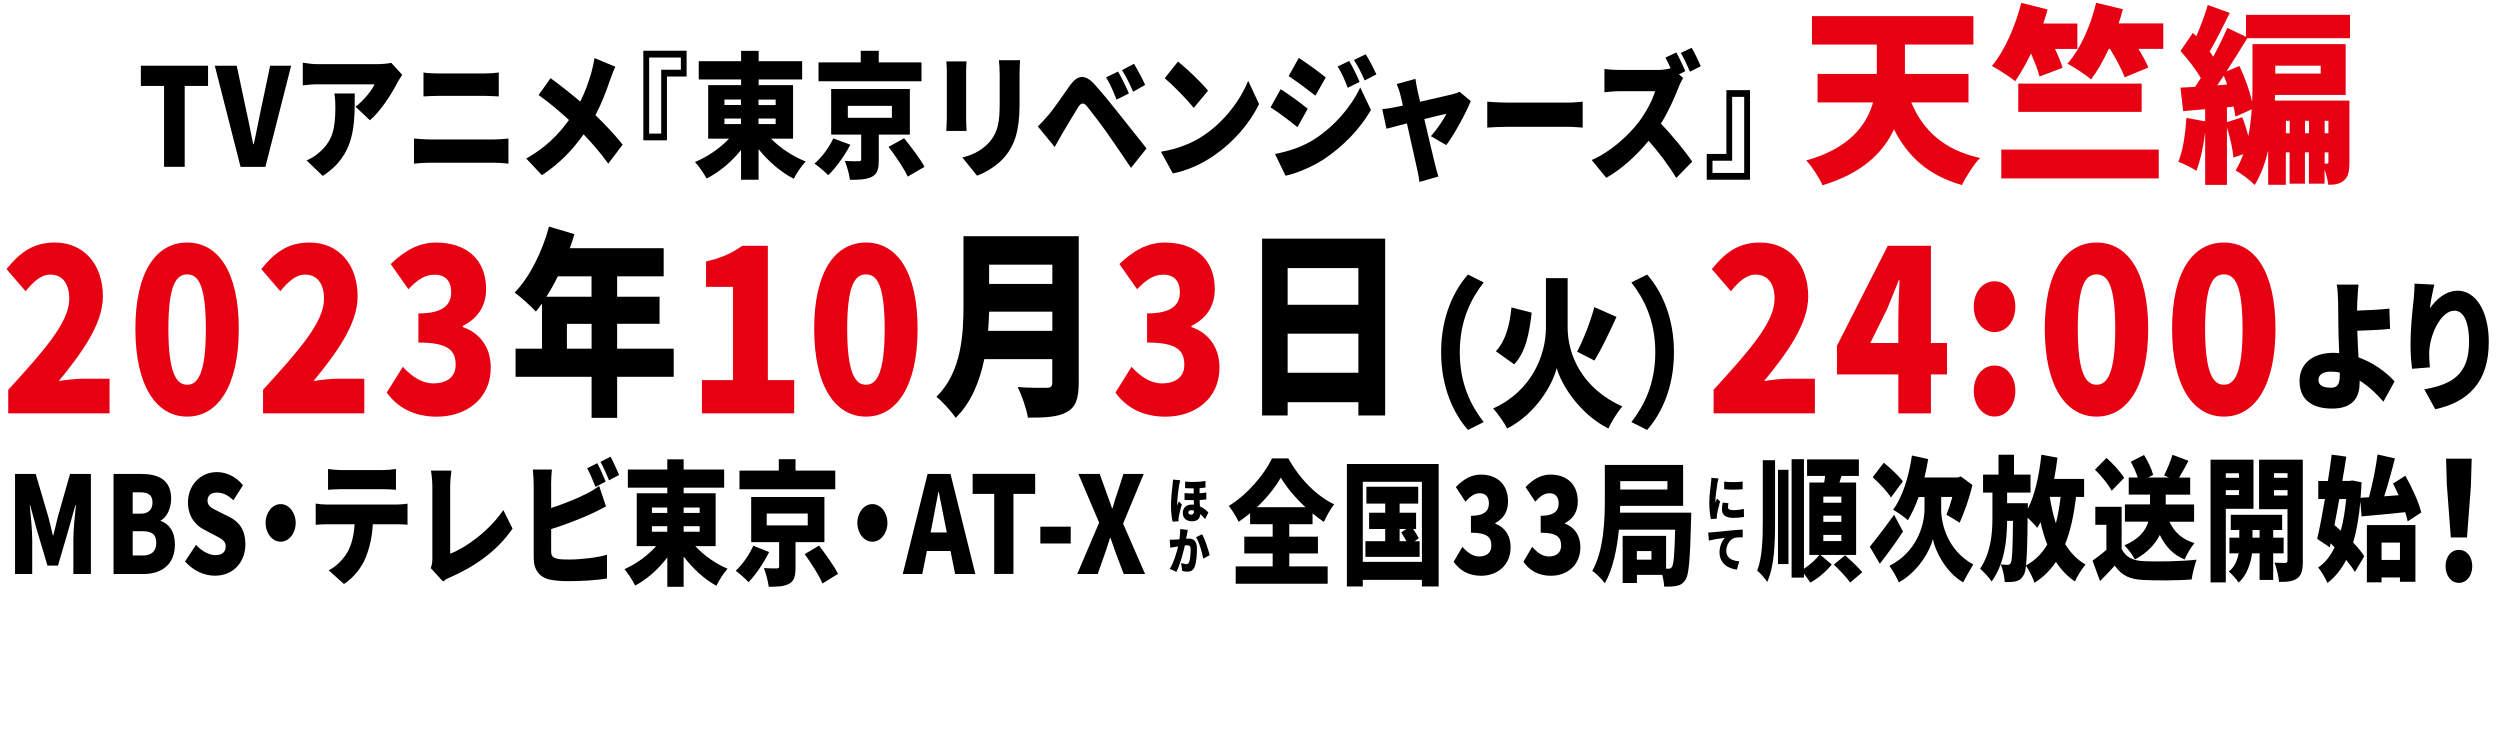 <?xml version="1.0" encoding="UTF-8"?>
<svg id="_レイヤー_2" data-name="レイヤー 2" xmlns="http://www.w3.org/2000/svg" viewBox="0 0 352.31 105.92">
  <defs>
    <style>
      .cls-1 {
        fill: #e60012;
      }
    </style>
  </defs>
  <g id="_レイヤー_1-2" data-name="レイヤー 1">
    <g>
      <g>
        <path class="cls-1" d="m1.16,54.94c4.98-5.47,8.6-9.5,8.6-12.82,0-2.24-1.02-3.42-2.68-3.42-1.41,0-2.49,1.17-3.48,2.34l-2.68-3.12c2.02-2.5,3.9-3.74,6.83-3.74,3.98,0,6.75,2.99,6.75,7.61,0,3.94-3.12,8.13-6.22,11.91,1.02-.16,2.43-.33,3.37-.33h3.79v4.88H1.16v-3.32Z"/>
        <path class="cls-1" d="m19.08,46.35c0-8.07,2.93-12.17,7.3-12.17s7.27,4.13,7.27,12.17-2.93,12.36-7.27,12.36-7.3-4.29-7.3-12.36Zm9.93,0c0-6.38-1.16-7.68-2.63-7.68s-2.65,1.3-2.65,7.68,1.19,7.87,2.65,7.87,2.63-1.5,2.63-7.87Z"/>
        <path class="cls-1" d="m37.06,54.94c4.98-5.47,8.6-9.5,8.6-12.82,0-2.24-1.02-3.42-2.68-3.42-1.41,0-2.49,1.17-3.48,2.34l-2.68-3.12c2.02-2.5,3.9-3.74,6.83-3.74,3.98,0,6.75,2.99,6.75,7.61,0,3.94-3.12,8.13-6.22,11.91,1.02-.16,2.43-.33,3.37-.33h3.79v4.88h-14.27v-3.32Z"/>
        <path class="cls-1" d="m54.5,55.33l2.27-3.64c1.24,1.37,2.68,2.34,4.29,2.34,1.91,0,3.15-.91,3.15-2.6,0-1.98-.94-3.16-5.25-3.16v-4.1c3.51,0,4.62-1.24,4.62-2.99,0-1.59-.83-2.47-2.35-2.47-1.38,0-2.43.75-3.68,2.05l-2.49-3.55c1.91-1.85,3.95-3.03,6.39-3.03,4.26,0,7.05,2.37,7.05,6.54,0,2.38-1.13,4.13-3.29,5.21v.16c2.27.78,3.95,2.7,3.95,5.73,0,4.42-3.51,6.9-7.6,6.9-3.26,0-5.56-1.33-7.05-3.38Z"/>
        <path d="m94.94,53.1h-7.97v5.79h-3.6v-5.79h-10.71v-3.96h3.72v-6.36c-.29.4-.58.79-.86,1.13-.67-.73-2.16-2.09-3-2.68,2.09-2.12,3.89-5.71,4.85-9.3l3.58,1.07c-.19.65-.41,1.33-.65,1.98h13.23v3.96h-6.56v2.88h5.98v3.81h-5.98v3.5h7.97v3.96Zm-16.33-14.16c-.5,1.05-1.06,2.01-1.61,2.88h6.36v-2.88h-4.76Zm4.76,10.2v-3.5h-3.48v3.5h3.48Z"/>
        <path class="cls-1" d="m98.92,53.57h4.37v-13.14h-3.79v-3.58c2.21-.52,3.65-1.17,5.09-2.21h3.62v18.93h3.71v4.68h-13v-4.68Z"/>
        <path class="cls-1" d="m114.74,46.35c0-8.07,2.93-12.17,7.3-12.17s7.27,4.13,7.27,12.17-2.93,12.36-7.27,12.36-7.3-4.29-7.3-12.36Zm9.93,0c0-6.38-1.16-7.68-2.63-7.68s-2.65,1.3-2.65,7.68,1.19,7.87,2.65,7.87,2.63-1.5,2.63-7.87Z"/>
        <path d="m152.02,53.92c0,2.32-.46,3.48-1.68,4.15-1.27.71-3.03.79-5.48.79-.19-1.21-.89-3.22-1.44-4.32,1.54.14,3.55.11,4.13.11s.74-.23.74-.79v-3.25h-9.58c-.65,3.14-1.85,6.16-4.04,8.28-.53-.85-1.95-2.4-2.71-2.97,3.53-3.45,3.82-8.73,3.82-12.94v-9.69h16.24v20.63Zm-3.72-7.29v-2.71h-8.91c-.02.85-.07,1.78-.14,2.71h9.05Zm-8.91-9.33v2.71h8.91v-2.71h-8.91Z"/>
        <path class="cls-1" d="m157.19,55.33l2.27-3.64c1.24,1.37,2.68,2.34,4.29,2.34,1.91,0,3.15-.91,3.15-2.6,0-1.98-.94-3.16-5.25-3.16v-4.1c3.51,0,4.62-1.24,4.62-2.99,0-1.59-.83-2.47-2.35-2.47-1.38,0-2.43.75-3.68,2.05l-2.49-3.55c1.91-1.85,3.95-3.03,6.39-3.03,4.26,0,7.05,2.37,7.05,6.54,0,2.38-1.13,4.13-3.29,5.21v.16c2.27.78,3.95,2.7,3.95,5.73,0,4.42-3.51,6.9-7.6,6.9-3.26,0-5.56-1.33-7.05-3.38Z"/>
        <path d="m195.2,33.63v24.92h-3.77v-1.87h-9.97v1.87h-3.6v-24.92h17.34Zm-13.74,4.15v5.17h9.97v-5.17h-9.97Zm9.97,14.75v-5.51h-9.97v5.51h9.97Z"/>
        <path d="m206.87,38.69l2.22,1.11c-1.77,2.29-3.37,5.33-3.37,9.84s1.6,7.55,3.37,9.84l-2.22,1.11c-1.95-2.22-3.78-5.87-3.78-10.95s1.83-8.73,3.78-10.95Z"/>
        <path d="m220.92,46.15c0,3.92,2.08,8.62,7.71,11.13-.66.73-1.54,2.15-1.97,3.11-4.09-2.06-6.67-6.24-7.28-8.53-.6,2.38-2.93,6.44-6.98,8.53-.37-.75-1.37-2.18-1.98-2.83,5.45-2.45,7.44-7.55,7.44-11.38v-6.98h3.06v6.96Zm-5.07-2.09c-.33,2.93-.85,5.6-2.47,7.28l-2.58-1.84c1.33-1.41,1.95-3.56,2.2-6.17l2.85.73Zm11.95.61c-1.02,2.24-2.16,4.6-3.1,6.14l-2.45-1.25c.89-1.68,1.89-4.24,2.43-6.28l3.12,1.38Z"/>
        <path d="m232.12,60.59l-2.22-1.11c1.77-2.29,3.37-5.33,3.37-9.84s-1.6-7.55-3.37-9.84l2.22-1.11c1.95,2.22,3.78,5.87,3.78,10.95s-1.83,8.73-3.78,10.95Z"/>
        <path class="cls-1" d="m241.48,54.94c4.98-5.47,8.6-9.5,8.6-12.82,0-2.24-1.02-3.42-2.68-3.42-1.41,0-2.49,1.17-3.48,2.34l-2.68-3.12c2.02-2.5,3.9-3.74,6.83-3.74,3.98,0,6.75,2.99,6.75,7.61,0,3.94-3.12,8.13-6.22,11.91,1.02-.16,2.43-.33,3.37-.33h3.79v4.88h-14.27v-3.32Z"/>
        <path class="cls-1" d="m267.52,52.76h-8.65v-4.03l7.16-14.09h6.08v13.7h2.27v4.42h-2.27v5.5h-4.59v-5.5Zm0-4.42v-3.45c0-1.53.11-3.87.17-5.4h-.11c-.53,1.37-1.08,2.7-1.66,4.1l-2.35,4.75h3.95Z"/>
        <path class="cls-1" d="m278.15,43.22c0-2.02,1.22-3.58,2.93-3.58s2.93,1.56,2.93,3.58-1.24,3.58-2.93,3.58-2.93-1.56-2.93-3.58Zm0,11.87c0-2.02,1.22-3.58,2.93-3.58s2.93,1.56,2.93,3.58-1.24,3.61-2.93,3.61-2.93-1.59-2.93-3.61Z"/>
        <path class="cls-1" d="m288.16,46.35c0-8.07,2.93-12.17,7.3-12.17s7.27,4.13,7.27,12.17-2.93,12.36-7.27,12.36-7.3-4.29-7.3-12.36Zm9.93,0c0-6.38-1.16-7.68-2.63-7.68s-2.65,1.3-2.65,7.68,1.19,7.87,2.65,7.87,2.63-1.5,2.63-7.87Z"/>
        <path class="cls-1" d="m306.1,46.35c0-8.07,2.93-12.17,7.3-12.17s7.27,4.13,7.27,12.17-2.93,12.36-7.27,12.36-7.3-4.29-7.3-12.36Zm9.93,0c0-6.38-1.16-7.68-2.63-7.68s-2.65,1.3-2.65,7.68,1.19,7.87,2.65,7.87,2.63-1.5,2.63-7.87Z"/>
        <path d="m332.19,42.64c-.02.38-.02.75-.02,1.13,1.33-.04,3.22-.12,4.55-.28l.1,2.86c-1.37.14-3.27.22-4.62.26.03,1.09.1,2.46.17,3.75,2.14.77,3.95,2.12,5.08,3.39l-1.57,2.86c-.88-1.03-2.02-2.14-3.35-2.98v.28c0,1.85-.73,3.67-3.88,3.67-2.46,0-4.59-.97-4.59-3.89,0-2.24,1.62-3.97,4.81-3.97.25,0,.52.02.78.04-.07-1.53-.12-3.15-.12-4.13,0-1.23-.02-2.14-.03-3-.03-1.13-.08-1.96-.2-2.52h3.07c-.08.65-.13,1.65-.17,2.52Zm-3.74,12c.99,0,1.28-.5,1.28-1.79v-.36c-.4-.08-.83-.12-1.25-.12-1.08,0-1.75.42-1.75,1.15,0,.89.79,1.11,1.72,1.11Z"/>
        <path d="m342.43,43.45c.88-1.25,2.19-2.48,3.95-2.48,2.41,0,4.35,2.74,4.35,7.22,0,5.67-2.9,8.47-7.54,9.48l-1.55-2.8c3.79-.69,6.31-1.98,6.31-6.69,0-3.01-.86-4.4-2.06-4.4-1.92,0-3.56,3.47-3.56,6.09,0,.42.02,1.03.1,1.9l-2.51.2c-.1-.77-.22-2.04-.22-3.39,0-1.84.17-4.03.44-6.33.08-.83.13-1.75.13-2.28l2.78.14c-.17.69-.52,2.38-.62,3.33Z"/>
      </g>
      <g>
        <path d="m23.12,12.11h-3.27v-2.85h9.47v2.85h-3.29v11.4h-2.91v-11.4Z"/>
        <path d="m30.29,9.26h3.07l1.38,6.51c.36,1.53.6,2.98.94,4.55h.08c.36-1.57.6-3.02.94-4.55l1.37-6.51h2.96l-3.63,14.26h-3.5l-3.63-14.26Z"/>
        <path d="m55.97,11.71c-.83,1.61-2.37,4-3.84,5.24l-2.03-1.91c1.2-.9,2.33-2.35,2.68-3.16h-8.04c-.72,0-1.22.06-2.07.15v-3.2c.67.11,1.35.21,2.07.21h8.44c.54,0,1.61-.08,1.95-.19l1.56,1.7c-.19.29-.57.84-.73,1.15Zm-10.48,13.09l-2.29-2.2c.57-.23,1.17-.55,1.85-1.17,1.81-1.61,2.21-3.23,2.21-6.35,0-.67-.03-1.22-.13-1.91h2.86c0,4.5.08,8.63-4.51,11.63Z"/>
        <path d="m60.57,19.65h9.11c.59,0,1.37-.06,1.97-.13v3.54c-.63-.08-1.46-.13-1.97-.13h-9.11c-.67,0-1.58.06-2.23.13v-3.54c.68.06,1.56.13,2.23.13Zm1.2-9.3h6.6c.68,0,1.45-.06,1.92-.13v3.37c-.49-.02-1.33-.08-1.92-.08h-6.59c-.65,0-1.51.04-2.1.08v-3.37c.63.1,1.51.13,2.08.13Z"/>
        <path d="m85.96,11.29c-.47,1.44-1.15,3.23-2.05,4.94,1.43,1.36,2.77,2.83,3.84,4.15l-2.03,2.68c-1.11-1.53-2.23-2.83-3.48-4.13-1.38,1.95-3.17,3.98-5.87,5.76l-2.21-2.35c2.57-1.45,4.42-3.2,6.02-5.43-1.12-1.03-2.57-2.3-4.28-3.52l1.69-2.37c1.25.9,2.85,2.16,4.18,3.29.72-1.4,1.19-2.76,1.59-4.17.16-.56.34-1.42.42-1.95l2.94,1.21c-.24.48-.6,1.44-.76,1.91Z"/>
        <path d="m90.66,19.78V7.15h6.1v3.64h-2.77v8.99h-3.33Zm2.52-.96v-8.99h2.77v-1.72h-4.47v10.72h1.71Z"/>
        <path d="m108.65,19.53c1.3,1.34,3.11,2.53,4.9,3.23-.57.57-1.32,1.68-1.69,2.43-1.81-.92-3.56-2.43-4.96-4.17v4.31h-2.47v-4.19c-1.37,1.7-3.07,3.12-4.86,4.02-.36-.69-1.11-1.78-1.63-2.33,1.76-.73,3.51-1.93,4.8-3.29h-2.94v-7.54h4.64v-.8h-5.97v-2.58h5.97v-1.45h2.47v1.45h6.13v2.58h-6.13v.8h4.85v7.54h-3.09Zm-6.56-4.73h2.33v-.77h-2.33v.77Zm0,2.68h2.33v-.78h-2.33v.78Zm4.8-3.44v.77h2.42v-.77h-2.42Zm2.42,2.66h-2.42v.78h2.42v-.78Z"/>
        <path d="m119.84,20.4c-.83,1.55-2.02,3.23-3.12,4.29-.52-.54-1.38-1.24-1.94-1.63,1.06-.9,2.13-2.39,2.65-3.56l2.41.9Zm10.02-8.95h-14.51v-2.66h5.95v-1.63h2.54v1.63h6.02v2.66Zm-6.02,7.52v3.56c0,1.32-.21,2.03-1.02,2.41-.8.38-1.81.4-3.04.4-.1-.8-.42-1.91-.73-2.66.67.04,1.71.06,1.95.04.28,0,.36-.06.36-.29v-3.46h-4.23v-6.43h11.09v6.43h-4.38Zm-4.36-2.37h6.21v-1.68h-6.21v1.68Zm7.92,2.87c.96,1.19,2.26,2.87,2.88,4.04l-2.36,1.38c-.5-1.13-1.72-2.91-2.7-4.19l2.18-1.22Z"/>
        <path d="m136.15,10.16v6.51c0,.48.03,1.28.06,1.78h-2.86c.02-.38.08-1.21.08-1.8v-6.49c0-.36-.02-1.03-.07-1.51h2.85c-.03.48-.06.82-.06,1.51Zm7.53.38v4.17c0,3.85-.76,5.76-2,7.29-1.09,1.34-2.8,2.32-3.99,2.76l-2.07-2.56c1.69-.44,2.96-1.15,3.94-2.33,1.09-1.36,1.32-2.72,1.32-5.36v-3.96c0-.84-.05-1.49-.11-2.07h2.98c-.03.57-.07,1.22-.07,2.07Z"/>
        <path d="m147.72,16.26c.72-.84,1.9-2.58,3.07-4.23,1.02-1.44,2.1-1.65,3.45-.15,1.15,1.28,2.31,2.7,3.3,3.96,1.09,1.38,2.78,3.5,4.03,5.07l-2.18,2.75c-1.06-1.55-2.39-3.54-3.3-4.82-.96-1.36-2.36-3.2-2.9-3.85-.47-.56-.83-.54-1.24.1-.57.88-1.59,2.64-2.21,3.67-.39.67-.8,1.4-1.11,1.95l-2.37-2.89c.52-.5.91-.94,1.45-1.57Zm11.37-3.1l-1.74.88c-.52-1.32-.85-2.09-1.48-3.14l1.69-.82c.49.86,1.17,2.22,1.53,3.08Zm2.28-1.19l-1.69.96c-.57-1.32-.93-2.03-1.56-3.04l1.68-.9c.5.82,1.22,2.14,1.58,2.98Z"/>
        <path d="m169.69,19.04c2.93-1.99,5.12-4.96,6.21-7.65l1.53,3.27c-1.3,2.72-3.61,5.38-6.33,7.25-1.66,1.15-3.77,2.14-5.82,2.53l-1.68-3.06c2.39-.38,4.49-1.24,6.08-2.33Zm.55-6.26l-2.02,2.43c-.86-1.11-2.91-3.21-4.08-4.19l1.87-2.35c1.12.9,3.25,2.89,4.23,4.11Z"/>
        <path d="m184.29,15.32l-1.45,2.6c-.99-.8-2.64-2.07-3.79-2.79l1.43-2.56c1.17.73,2.9,2.01,3.81,2.76Zm.98,4.27c2.8-1.82,5.14-4.52,6.42-7.27l1.51,3.18c-1.56,2.7-3.89,5.09-6.59,6.91-1.66,1.09-4.05,2.09-5.45,2.35l-1.48-3.06c1.84-.36,3.74-.94,5.58-2.1Zm1.56-8.67l-1.46,2.56c-.98-.77-2.63-2.01-3.77-2.76l1.43-2.56c1.14.73,2.88,2.01,3.81,2.76Zm4.78.61l-1.68.84c-.52-1.32-.78-1.95-1.42-3l1.63-.78c.49.86,1.11,2.09,1.46,2.95Zm2.36-1.05l-1.66.86c-.57-1.32-.88-1.88-1.51-2.89l1.66-.8c.54.82,1.12,2.01,1.51,2.83Z"/>
        <path d="m199.74,12.68c.11.46.24,1.03.39,1.66,1.92-.44,3.94-.9,4.62-1.07.33-.08.68-.21.93-.34l1.59,1.32c-.7,1.7-2.31,4.69-3.46,6.2l-2.16-1.26c.73-.8,1.81-2.33,2.18-3.16-.37.08-1.64.38-3.11.75.6,2.56,1.24,5.3,1.51,6.37.08.33.34,1.32.47,1.72l-2.67.77c-.06-.56-.18-1.26-.33-1.84-.26-1.11-.86-3.88-1.43-6.41-1.25.33-2.36.61-2.88.75l-.6-2.76c.54-.06,1.01-.11,1.58-.23.21-.04.7-.13,1.33-.27-.13-.61-.26-1.17-.37-1.57-.11-.5-.31-1.01-.5-1.47l2.64-.73c.06.52.18,1.07.28,1.57Z"/>
        <path d="m212.4,14.46h8.64c.73,0,1.53-.1,2-.13v3.65c-.42-.02-1.33-.11-2-.11h-8.64c-.93,0-2.15.06-2.81.11v-3.65c.65.06,2.02.13,2.81.13Z"/>
        <path d="m237.51,10.02l-.91.46.59.5c-.15.25-.49.92-.67,1.4-.54,1.42-1.4,3.33-2.46,5.05,1.58,1.61,3.53,4.04,4.42,5.34l-2.26,2.31c-1.04-1.74-2.42-3.58-3.89-5.24-1.71,2.09-3.84,4.02-5.97,5.22l-2.05-2.51c2.64-1.13,5.21-3.48,6.65-5.38,1.06-1.42,1.94-3.1,2.28-4.32h-5.06c-.73,0-1.63.11-2.08.15v-3.29c.57.1,1.61.15,2.08.15h5.43c.73,0,1.43-.11,1.82-.25-.23-.52-.49-1.05-.73-1.49l1.53-.73c.42.75,1.02,2.01,1.27,2.62Zm2.18-.69l-1.53.77c-.33-.78-.86-1.91-1.29-2.64l1.53-.73c.42.73,1.01,1.95,1.28,2.6Z"/>
        <path d="m246.62,12.7v12.63h-6.1v-3.64h2.77v-8.99h3.33Zm-2.52.96v8.99h-2.77v1.72h4.47v-10.72h-1.71Z"/>
        <path class="cls-1" d="m269.34,14.43c1.68,3.98,4.62,6.71,9.7,7.83-.86.88-2.01,2.67-2.56,3.82-4.72-1.36-7.59-3.95-9.57-7.85-1.52,3.26-4.47,6.2-10.08,7.88-.41-.99-1.52-2.7-2.29-3.5,6.04-1.68,8.48-4.92,9.42-8.18h-7.82v-4.01h8.35v-4.14h-9.14V2.27h22.75v4.01h-9.65v4.14h8.96v4.01h-8.07Z"/>
        <path class="cls-1" d="m287.41,10.77c-.2-.85-.69-2.06-1.19-3.23-.74,1.5-1.5,2.86-2.23,3.9-.74-.61-2.39-1.66-3.28-2.14,1.75-2.08,3.3-5.58,4.14-8.9l3.71.94c-.18.67-.41,1.31-.61,1.98h4.8v3.58h-3.15c.46.96.84,1.9,1.07,2.65l-3.25,1.23Zm-5.38,10.31h22.19v4.06h-22.19v-4.06Zm2.39-9.3h17.39v3.98h-17.39v-3.98Zm20.44-8.47v3.58h-3.5c.58.94,1.09,1.87,1.4,2.62l-3.35,1.39c-.36-1.07-1.22-2.62-2.06-4.01h-.18c-.76,1.66-1.62,3.15-2.49,4.3-.74-.64-2.41-1.74-3.33-2.22,1.78-1.98,3.28-5.32,4.04-8.58l3.78.91c-.18.67-.38,1.34-.61,2h6.3Z"/>
        <path class="cls-1" d="m316.7,5.37c-.91,1.5-1.93,3.15-2.95,4.7l1.83-.77c.76,1.55,1.45,3.5,1.8,5.05.05-.96.05-1.9.05-2.73v-5.4h13.13v7.16h-9.95l-.03.8h10.51v8.68c0,1.2-.13,2.06-.79,2.59-.63.51-1.32.59-2.18.59-.08-.61-.28-1.42-.53-2.14v1.98h-2.21v-4.41h-.56v4.41h-2.16v-4.41h-.53v4.57h-2.49v-4.81c-.43,1.76-1.04,3.45-1.9,4.84-.56-.61-1.96-1.68-2.69-2.03.43-.72.79-1.5,1.09-2.32l-1.4.48c-.08-1.15-.46-2.81-.91-4.25v8.1h-3.07v-7.43c-.25,2.08-.69,4.06-1.24,5.45-.58-.4-1.85-1.02-2.54-1.28.66-1.55.99-3.95,1.14-6.17l2.64.48v-1.71c-1.09.08-2.16.19-3.1.27l-.38-3.31c.61-.03,1.32-.08,2.06-.11.28-.4.53-.8.81-1.23-.69-1.23-1.85-2.7-2.87-3.82l1.75-2.56.48.48c.63-1.44,1.24-3.1,1.62-4.41l3.1,1.12c-.94,1.9-1.96,3.95-2.84,5.45.18.24.36.48.51.72.76-1.42,1.45-2.83,1.98-4.06l2.64,1.26v-3.1h14.65v3.29h-14.47Zm-2.84,6.55c-.15-.43-.3-.85-.48-1.26-.3.45-.61.91-.91,1.36l1.4-.11Zm2.13,4.6c.33.8.61,1.76.86,2.65.25-1.26.38-2.54.48-3.77l-2.31,1.04c-.05-.4-.13-.88-.25-1.42l-.94.11v2.08l2.16-.69Zm4.65-7.27v1.12h6.4v-1.12h-6.4Zm1.5,7.77v1.76h.53v-1.76h-.53Zm3.25,1.76v-1.76h-.56v1.76h.56Zm2.74-1.76h-.53v1.76h.53v-1.76Zm-.18,6.04c.13,0,.18-.05.18-.27v-1.31h-.53v1.58h.36Z"/>
      </g>
      <g>
        <g>
          <path d="m2.11,66.79h2.92l1.79,6.09c.23.81.41,1.7.62,2.55h.08c.23-.85.41-1.74.62-2.55l1.73-6.09h2.94v14.1h-2.47v-4.82c0-1.4.21-3.5.36-4.88h-.08l-.94,3.37-1.51,5.15h-1.48l-1.53-5.15-.91-3.37h-.06c.14,1.38.35,3.48.35,4.88v4.82h-2.42v-14.1Z"/>
          <path d="m15.99,66.79h3.94c2.33,0,4.19.79,4.19,3.5,0,1.25-.56,2.61-1.47,3.05v.08c1.14.38,2,1.44,2,3.31,0,2.88-1.95,4.16-4.4,4.16h-4.25v-14.1Zm3.83,5.6c1.15,0,1.67-.62,1.67-1.59s-.53-1.42-1.67-1.42h-1.12v3.01h1.12Zm.23,5.9c1.3,0,1.97-.59,1.97-1.8s-.65-1.63-1.97-1.63h-1.35v3.42h1.35Z"/>
          <path d="m26.08,79.12l1.54-2.33c.79.85,1.83,1.44,2.72,1.44,1,0,1.47-.47,1.47-1.23,0-.81-.62-1.08-1.59-1.59l-1.44-.76c-1.18-.59-2.29-1.82-2.29-3.86,0-2.36,1.7-4.26,4.09-4.26,1.3,0,2.68.62,3.66,1.85l-1.35,2.12c-.74-.7-1.44-1.08-2.32-1.08-.83,0-1.33.42-1.33,1.15,0,.79.7,1.1,1.7,1.59l1.41.7c1.39.7,2.23,1.87,2.23,3.86,0,2.35-1.57,4.41-4.3,4.41-1.47,0-3.04-.68-4.21-2.02Z"/>
          <path d="m41.67,73.69c0,1.46-.95,2.65-2.12,2.65s-2.12-1.19-2.12-2.65.95-2.65,2.12-2.65,2.12,1.19,2.12,2.65Z"/>
          <path d="m46.02,71.1h9.91c.32,0,1.07-.04,1.5-.13v2.97c-.41-.04-1.04-.06-1.5-.06h-3.39c-.11,1.89-.48,3.39-1,4.67-.51,1.34-1.7,2.88-3.07,3.75l-2.15-1.93c1.01-.47,2.07-1.55,2.68-2.61.59-1.1.88-2.4.97-3.88h-3.95c-.44,0-1.1.04-1.53.08v-2.99c.47.08,1.06.13,1.53.13Zm1.97-4.86h6.05c.56,0,1.2-.06,1.76-.15v2.93c-.56-.04-1.18-.08-1.76-.08h-6.05c-.53,0-1.26.04-1.76.08v-2.93c.51.09,1.24.15,1.76.15Z"/>
          <path d="m60.93,78.65v-9.95c0-.83-.09-1.76-.2-2.38h2.88c-.11.87-.17,1.55-.17,2.38v9.33c2.23-.85,5.52-3.24,7.49-6.15l1.3,2.61c-2.13,3.12-5.3,5.34-8.75,6.85-.23.09-.62.25-1.04.61l-1.74-1.89c.21-.57.23-.93.23-1.4Z"/>
          <path d="m77.67,68.41v3.18c1.77-.57,3.71-1.36,4.93-1.99.59-.28,1.14-.61,1.83-1.12l.97,2.89c-.67.34-1.42.74-1.95.98-1.45.68-3.78,1.59-5.78,2.21v3.12c0,.74.29.93.94,1.08.44.08.97.09,1.6.09,1.57,0,4.09-.27,5.33-.68v3.35c-1.5.27-3.8.38-5.48.38-1.03,0-1.95-.09-2.62-.23-1.39-.32-2.23-1.34-2.23-3.05v-10.24c0-.42-.05-1.57-.12-2.21h2.69c-.08.64-.12,1.67-.12,2.21Zm7.69-.55l-1.44.76c-.32-.78-.76-1.89-1.17-2.63l1.42-.72c.38.7.91,1.93,1.18,2.59Zm1.88-.93l-1.42.76c-.3-.78-.79-1.89-1.2-2.61l1.42-.72c.39.72.94,1.93,1.2,2.57Z"/>
          <path d="m97.97,76.95c1.21,1.32,2.89,2.5,4.56,3.2-.53.57-1.23,1.67-1.57,2.4-1.68-.91-3.31-2.4-4.62-4.12v4.26h-2.3v-4.14c-1.27,1.68-2.86,3.08-4.53,3.97-.33-.68-1.03-1.76-1.51-2.31,1.63-.72,3.27-1.91,4.47-3.25h-2.74v-7.45h4.31v-.79h-5.56v-2.55h5.56v-1.44h2.3v1.44h5.71v2.55h-5.71v.79h4.51v7.45h-2.88Zm-6.1-4.67h2.16v-.76h-2.16v.76Zm0,2.65h2.16v-.78h-2.16v.78Zm4.47-3.41v.76h2.26v-.76h-2.26Zm2.26,2.63h-2.26v.78h2.26v-.78Z"/>
          <path d="m108.39,77.8c-.77,1.53-1.88,3.2-2.91,4.24-.48-.53-1.29-1.23-1.8-1.61.98-.89,1.98-2.37,2.47-3.52l2.24.89Zm9.32-8.85h-13.5v-2.63h5.54v-1.61h2.36v1.61h5.6v2.63Zm-5.6,7.44v3.52c0,1.31-.2,2.01-.95,2.38-.74.38-1.68.4-2.83.4-.09-.79-.39-1.89-.68-2.63.62.04,1.59.06,1.82.04.26,0,.33-.06.33-.28v-3.42h-3.94v-6.36h10.32v6.36h-4.07Zm-4.06-2.35h5.78v-1.67h-5.78v1.67Zm7.37,2.84c.89,1.17,2.1,2.84,2.68,3.99l-2.19,1.36c-.47-1.12-1.6-2.88-2.51-4.14l2.03-1.21Z"/>
          <path d="m125.06,73.69c0,1.46-.95,2.65-2.12,2.65s-2.12-1.19-2.12-2.65.95-2.65,2.12-2.65,2.12,1.19,2.12,2.65Z"/>
          <path d="m130.71,66.79h3.24l3.5,14.1h-2.85l-.65-3.24h-3.33l-.65,3.24h-2.75l3.5-14.1Zm.42,8.25h2.3l-.24-1.19c-.3-1.4-.59-3.08-.89-4.52h-.06c-.27,1.48-.58,3.12-.86,4.52l-.24,1.19Z"/>
          <path d="m140.11,69.6h-3.04v-2.82h8.81v2.82h-3.06v11.28h-2.71v-11.28Z"/>
          <path d="m146.61,74.22h4.28v2.37h-4.28v-2.37Z"/>
          <path d="m154.89,73.64l-2.92-6.85h3.01l.91,2.54c.26.66.5,1.4.82,2.31h.06c.26-.91.5-1.65.73-2.31l.82-2.54h2.86l-2.91,7,3.1,7.1h-3.01l-1.04-2.74c-.27-.74-.53-1.48-.83-2.35h-.06c-.26.87-.51,1.61-.77,2.35l-.97,2.74h-2.88l3.09-7.25Z"/>
        </g>
        <g>
          <path d="m181.68,79.82h5.42v2.44h-12.96v-2.44h5.21v-1.82h-4v-2.37h4v-1.76h-3.18v-1.55c-.53.44-1.06.83-1.62,1.21-.29-.64-.91-1.67-1.39-2.23,2.6-1.57,5.01-4.43,6.1-6.7h2.3c1.65,2.97,4.01,5.3,6.45,6.47-.56.72-1.04,1.63-1.45,2.48-.53-.36-1.06-.76-1.59-1.19v1.51h-3.28v1.76h4.04v2.37h-4.04v1.82Zm2.29-8.34c-1.41-1.31-2.68-2.82-3.47-4.18-.8,1.4-1.98,2.88-3.38,4.18h6.84Z"/>
          <path d="m202.74,65.39v17.26h-2.36v-.93h-8.33v.93h-2.24v-17.26h12.93Zm-2.36,13.79v-11.28h-8.33v11.28h8.33Zm-.32-2.91v2.21h-7.64v-2.21h2.79v-1.72h-2.27v-2.29h2.27v-1.29h-2.65v-2.38h7.3v2.38h-2.62v1.29h2.32v2.29h-.41c.3.45.62.95.79,1.31l-.61.42h.74Zm-2.83,0h.97c-.23-.42-.5-.87-.74-1.25l.73-.47h-.95v1.72Z"/>
          <path d="m204.85,79.18l1.24-2.12c.68.79,1.47,1.36,2.35,1.36,1.04,0,1.73-.53,1.73-1.51,0-1.15-.51-1.84-2.88-1.84v-2.38c1.92,0,2.53-.72,2.53-1.74,0-.93-.45-1.44-1.29-1.44-.76,0-1.33.44-2.01,1.19l-1.36-2.06c1.04-1.08,2.16-1.76,3.5-1.76,2.33,0,3.86,1.38,3.86,3.8,0,1.38-.62,2.4-1.8,3.03v.09c1.24.45,2.16,1.57,2.16,3.33,0,2.57-1.92,4.01-4.16,4.01-1.79,0-3.04-.78-3.86-1.97Z"/>
          <path d="m214.68,79.18l1.24-2.12c.68.79,1.47,1.36,2.35,1.36,1.04,0,1.73-.53,1.73-1.51,0-1.15-.51-1.84-2.88-1.84v-2.38c1.92,0,2.53-.72,2.53-1.74,0-.93-.45-1.44-1.29-1.44-.76,0-1.33.44-2.01,1.19l-1.36-2.06c1.04-1.08,2.16-1.76,3.5-1.76,2.33,0,3.86,1.38,3.86,3.8,0,1.38-.62,2.4-1.8,3.03v.09c1.24.45,2.16,1.57,2.16,3.33,0,2.57-1.92,4.01-4.16,4.01-1.79,0-3.04-.78-3.86-1.97Z"/>
          <path d="m238.34,72.25s-.02.76-.03,1.08c-.14,5.35-.29,7.53-.73,8.27-.36.62-.74.83-1.24.95-.44.11-1.09.13-1.82.11-.02-.47-.12-1.1-.27-1.65h-3.57v1.15h-2.01v-6.64h6.12v4.62h.36c.21.02.35-.06.48-.28.23-.36.35-1.74.44-5.22h-7.93c-.26,2.69-.83,5.54-1.98,7.55-.36-.51-1.29-1.44-1.77-1.74,1.65-2.9,1.77-7.23,1.77-10.22v-4.71h11.03v5.77h-8.87c0,.3-.02.62-.03.96h10.05Zm-10.01-4.45v1.19h6.65v-1.19h-6.65Zm4.4,9.86h-2.06v1.21h2.06v-1.21Z"/>
        </g>
        <g>
          <path d="m166.32,67.69c-.05.16-.13.58-.16.71-.07.36-.27,2.01-.27,2.66,0,.02,0,.16,0,.18.07-.2.15-.36.23-.57l.43.41c-.18.62-.36,1.33-.43,1.73-.02.09-.04.26-.04.33s0,.2,0,.31l-.82.07c-.13-.48-.24-1.29-.24-2.23,0-1.06.15-2.4.22-2.92.02-.2.06-.52.07-.79l.99.1Zm.69.18c1.15.1,2.12.04,2.87-.09v.93c-.25.04-.53.06-.83.09v.72c.33-.03.65-.06.95-.11v.97c-.28.04-.59.07-.94.09,0,.33.02.62.04.89.6.26,1,.67,1.19.87l-.46.92c-.22-.26-.45-.5-.69-.7-.03.6-.36,1.01-1.16,1.01-.71,0-1.3-.36-1.3-1.17,0-.67.45-1.18,1.26-1.18.11,0,.21,0,.31.01l-.02-.64c-.42,0-.86,0-1.3-.03v-.96c.44.04.87.06,1.29.05v-.72c-.37,0-.78,0-1.21-.03v-.93Zm1.25,4.09c-.13-.04-.25-.06-.37-.06-.28,0-.42.13-.42.32,0,.21.14.31.36.31.29,0,.43-.16.43-.48v-.1Z"/>
          <path d="m167.26,75.35c-.04.19-.07.38-.11.57.16-.01.3-.02.4-.02.68,0,1.13.38,1.13,1.42,0,.81-.08,1.95-.33,2.57-.21.5-.55.67-1.03.67-.23,0-.51-.04-.72-.1l-.15-1.11c.22.07.57.15.72.15.19,0,.32-.08.4-.27.15-.35.22-1.16.22-1.81,0-.5-.17-.57-.54-.57-.07,0-.16,0-.28.01-.24,1.09-.68,2.77-1.19,3.73l-.93-.43c.56-.89.95-2.21,1.17-3.16-.16.02-.28.04-.37.06-.19.04-.54.09-.73.13l-.08-1.14c.24.02.46,0,.69,0,.17,0,.42-.03.68-.05.08-.55.12-1.02.11-1.45l1.07.13c-.04.21-.09.48-.13.67Zm3.22,2.88l-.92.5c-.14-.88-.58-2.38-1.01-3.02l.86-.43c.36.63.89,2.21,1.06,2.95Z"/>
        </g>
        <g>
          <path d="m242.02,68.15c-.06.36-.28,1.84-.28,2.48,0,.02,0,.13,0,.16.08-.19.16-.33.23-.53l.43.4c-.17.63-.36,1.4-.43,1.79-.01.11-.03.27-.03.33,0,.08,0,.2,0,.31l-.83.06c-.11-.47-.23-1.34-.23-2.29,0-1.06.17-2.22.23-2.74.02-.21.07-.52.07-.79l1,.1c-.05.16-.14.58-.17.71Zm1.5,3.32c0,.31.25.42.74.42.52,0,.95-.05,1.49-.18l.02,1.14c-.39.08-.86.13-1.56.13-1.03,0-1.55-.45-1.55-1.19,0-.3.04-.6.11-.96l.81.08c-.04.23-.06.38-.06.56Zm2.06-3.61v1.09c-.78.07-1.81.08-2.6,0v-1.08c.77.11,1.94.08,2.6,0Z"/>
          <path d="m241.34,75.01c.55-.06,1.45-.14,2.53-.25.59-.06,1.28-.11,1.72-.13v1.09c-.3,0-.8,0-1.13.08-.64.16-1.19.98-1.19,1.81,0,1.02.81,1.43,1.84,1.49l-.34,1.17c-1.32-.12-2.45-.96-2.45-2.44,0-.95.43-1.69.75-2.03-.51.06-1.55.2-2.25.39l-.09-1.15c.23,0,.49-.02.61-.04Z"/>
        </g>
        <g>
          <path d="m248.41,64.85h1.74v8.59c0,3.33-.11,6.32-1.1,8.57-.32-.49-1-1.27-1.42-1.59.7-1.85.79-4.26.79-7v-8.57Zm2.15,1.36h1.48v13.28h-1.48v-13.28Zm5.99,12l1.59,1.34c-.74.95-1.98,2.01-3.03,2.55-.21-.34-.56-.83-.89-1.25v.55h-1.74v-16.69h1.74v15.44c.82-.53,1.68-1.31,2.18-1.95h-1.42v-10.2h2.1c.05-.3.08-.62.12-.93h-2.54v-2.33h7.3v2.33h-2.45c-.09.32-.18.62-.29.93h2.35v10.2h-5.01Zm2.94-8.23h-2.54v.87h2.54v-.87Zm0,2.69h-2.54v.87h2.54v-.87Zm0,2.71h-2.54v.87h2.54v-.87Zm.54,2.88c.76.68,1.85,1.68,2.41,2.38l-1.71,1.46c-.47-.7-1.51-1.78-2.3-2.54l1.6-1.31Z"/>
          <path d="m268.18,74.9c-1,1.55-2.23,3.22-3.27,4.54l-1.41-2.38c.83-1.02,2.18-2.78,3.42-4.52l1.26,2.37Zm-1.7-4.79c-.5-.83-1.68-2.04-2.57-2.86l1.56-2.04c.88.72,2.1,1.82,2.68,2.63l-1.67,2.27Zm7.07,1.59c0,2.29,1,5.92,4.53,7.85-.42.66-1.07,1.82-1.42,2.52-2.45-1.4-3.95-4.43-4.27-6.09-.41,1.65-2.06,4.58-4.8,6.09-.26-.64-.95-1.84-1.33-2.33,3.81-1.91,4.95-5.68,4.95-8.02v-1.68h-.83c-.45,1.27-.97,2.38-1.51,3.27-.47-.44-1.51-1.15-2.09-1.48,1.3-1.7,2.23-4.64,2.66-7.64l2.29.51c-.15.89-.33,1.76-.53,2.59h4.71l.42-.15,1.63,1.21c-.45,1.97-1.18,3.92-1.8,5.32-.45-.3-1.35-.87-1.86-1.12.26-.64.58-1.57.83-2.52h-1.57v1.67Z"/>
          <path d="m292.57,70.02c-.32,2.61-.79,4.81-1.54,6.66.76,1.23,1.7,2.21,2.88,2.88-.5.55-1.18,1.65-1.5,2.38-1.07-.72-1.95-1.65-2.68-2.76-.8,1.19-1.79,2.16-3.01,2.95-.2-.61-.8-1.82-1.2-2.4-.08.62-.17,1-.29,1.23-.32.61-.64.81-1.09.95-.39.11-.98.13-1.62.11-.05-.74-.26-1.8-.56-2.48.41.04.76.06,1,.06.18,0,.3-.08.42-.3.18-.38.26-1.85.3-5.9h-.83c-.03,2.93-.39,6.04-2.18,8.55-.38-.59-1.09-1.34-1.62-1.8,1.51-2.31,1.73-4.9,1.73-7.19v-3.54h-1.32v-2.54h2.18v-2.8h2.18v2.8h2.33v2.54h-3.3v1.49h2.92v.78c1-1.91,1.6-4.69,1.91-7.61l2.27.42c-.12,1.02-.29,2.02-.47,2.99h4.22v2.54h-1.14Zm-4.06,6.72c-.38-.96-.7-2.02-.95-3.16-.15.28-.3.57-.47.81-.27-.36-.85-.97-1.35-1.44-.03,3.44-.09,5.52-.23,6.74,1.29-.72,2.26-1.68,3-2.95Zm.38-6.72l-.02.06c.21,1.31.48,2.54.85,3.67.3-1.12.51-2.35.67-3.73h-1.5Z"/>
          <path d="m299,77.36c.56,1.17,1.59,1.65,3.07,1.72,1.85.09,5.3.04,7.48-.21-.24.66-.59,1.99-.7,2.8-1.92.13-4.93.17-6.83.06-1.8-.09-3-.57-4-2.02-.62.68-1.26,1.36-2.07,2.18l-1.06-2.88c.62-.44,1.32-.96,1.95-1.53v-3.52h-1.56v-2.54h3.71v5.94Zm-1.41-8.19c-.44-.87-1.5-2.14-2.36-2.99l1.63-1.65c.86.78,1.97,1.95,2.48,2.82l-1.76,1.82Zm8.13,4.35c.68,1.46,1.85,2.54,3.53,3.01-.47.55-1.09,1.61-1.38,2.31-1.6-.64-2.71-1.82-3.5-3.46-.65,1.29-1.74,2.52-3.51,3.46-.29-.57-.97-1.49-1.47-1.99,2.1-.89,3-2.12,3.36-3.33h-3.3v-2.44h3.54v-1.38h-3v-2.4h1.27c-.24-.72-.61-1.55-.98-2.23l1.86-.95c.53.83,1.09,1.99,1.29,2.8l-.71.38h2.95l-.7-.3c.42-.81.92-2.01,1.18-2.91l2.26.85c-.45.87-.92,1.7-1.33,2.37h1.57v2.4h-3.45v1.38h4v2.44h-3.48Z"/>
          <path d="m313.67,71.7v10.37h-2.15v-17.29h6.05v6.92h-3.91Zm0-5.01v.64h1.85v-.64h-1.85Zm1.85,3.08v-.7h-1.85v.7h1.85Zm4.83,8.21v3.75h-1.92v-3.75h-1.06c-.17,1.31-.7,3.08-1.89,4.12-.3-.47-.95-1.19-1.39-1.55.82-.62,1.23-1.68,1.39-2.57h-1.3v-2.21h1.39v-1.08h-1.2v-2.14h7.24v2.14h-1.26v1.08h1.47v2.21h-1.47Zm-1.92-2.21v-1.08h-1v1.08h1Zm6.1,3.22c0,1.31-.17,2.04-.77,2.5-.62.45-1.42.53-2.59.51-.06-.74-.35-2.01-.64-2.71.58.04,1.3.04,1.53.04s.3-.11.3-.38v-7.19h-4v-6.98h6.16v14.21Zm-4.07-12.3v.64h1.91v-.64h-1.91Zm1.91,3.14v-.76h-1.91v.76h1.91Z"/>
          <path d="m332.64,70.57c-.2,2.31-.53,4.24-1.03,5.88.65.68,1.21,1.34,1.57,1.95l-1.32,2.21c-.29-.51-.73-1.1-1.23-1.7-.68,1.34-1.56,2.4-2.63,3.25-.3-.68-.88-1.68-1.32-2.19.95-.62,1.73-1.59,2.32-2.84-.18-.19-.38-.38-.56-.57l-.12.57-1.77-1.19c.35-1.51.73-3.52,1.09-5.62h-.94v-2.54h1.36c.2-1.29.38-2.54.53-3.71l2.06.28c-.17,1.1-.35,2.25-.56,3.42h1.03l.38-.06,1.3.26c-.03.76-.08,1.48-.14,2.18l1.18-.08c.5-1.83.98-4.16,1.21-6.02l2.45.55c-.45,1.82-1,3.75-1.51,5.34l2.04-.15c-.26-.57-.53-1.14-.8-1.65l1.74-1.1c.91,1.61,1.89,3.71,2.24,5.18l-1.91,1.25c-.08-.38-.2-.81-.35-1.29-2.16.23-4.44.44-6.15.59l-.18-2.23Zm-2.98-.25c-.23,1.27-.45,2.52-.68,3.69.29.25.59.49.89.78.36-1.32.61-2.82.76-4.46h-.97Zm3.89,3.67h6.84v8h-2.18v-.61h-2.59v.68h-2.07v-8.08Zm2.07,2.48v2.44h2.59v-2.44h-2.59Z"/>
          <path d="m344.64,79.79c0-1.36.79-2.3,1.88-2.3s1.88.94,1.88,2.3-.79,2.35-1.88,2.35-1.88-.99-1.88-2.35Zm.18-11.33l-.11-3.82h3.61l-.11,3.82-.55,7.28h-2.28l-.55-7.28Z"/>
        </g>
      </g>
    </g>
  </g>
</svg>